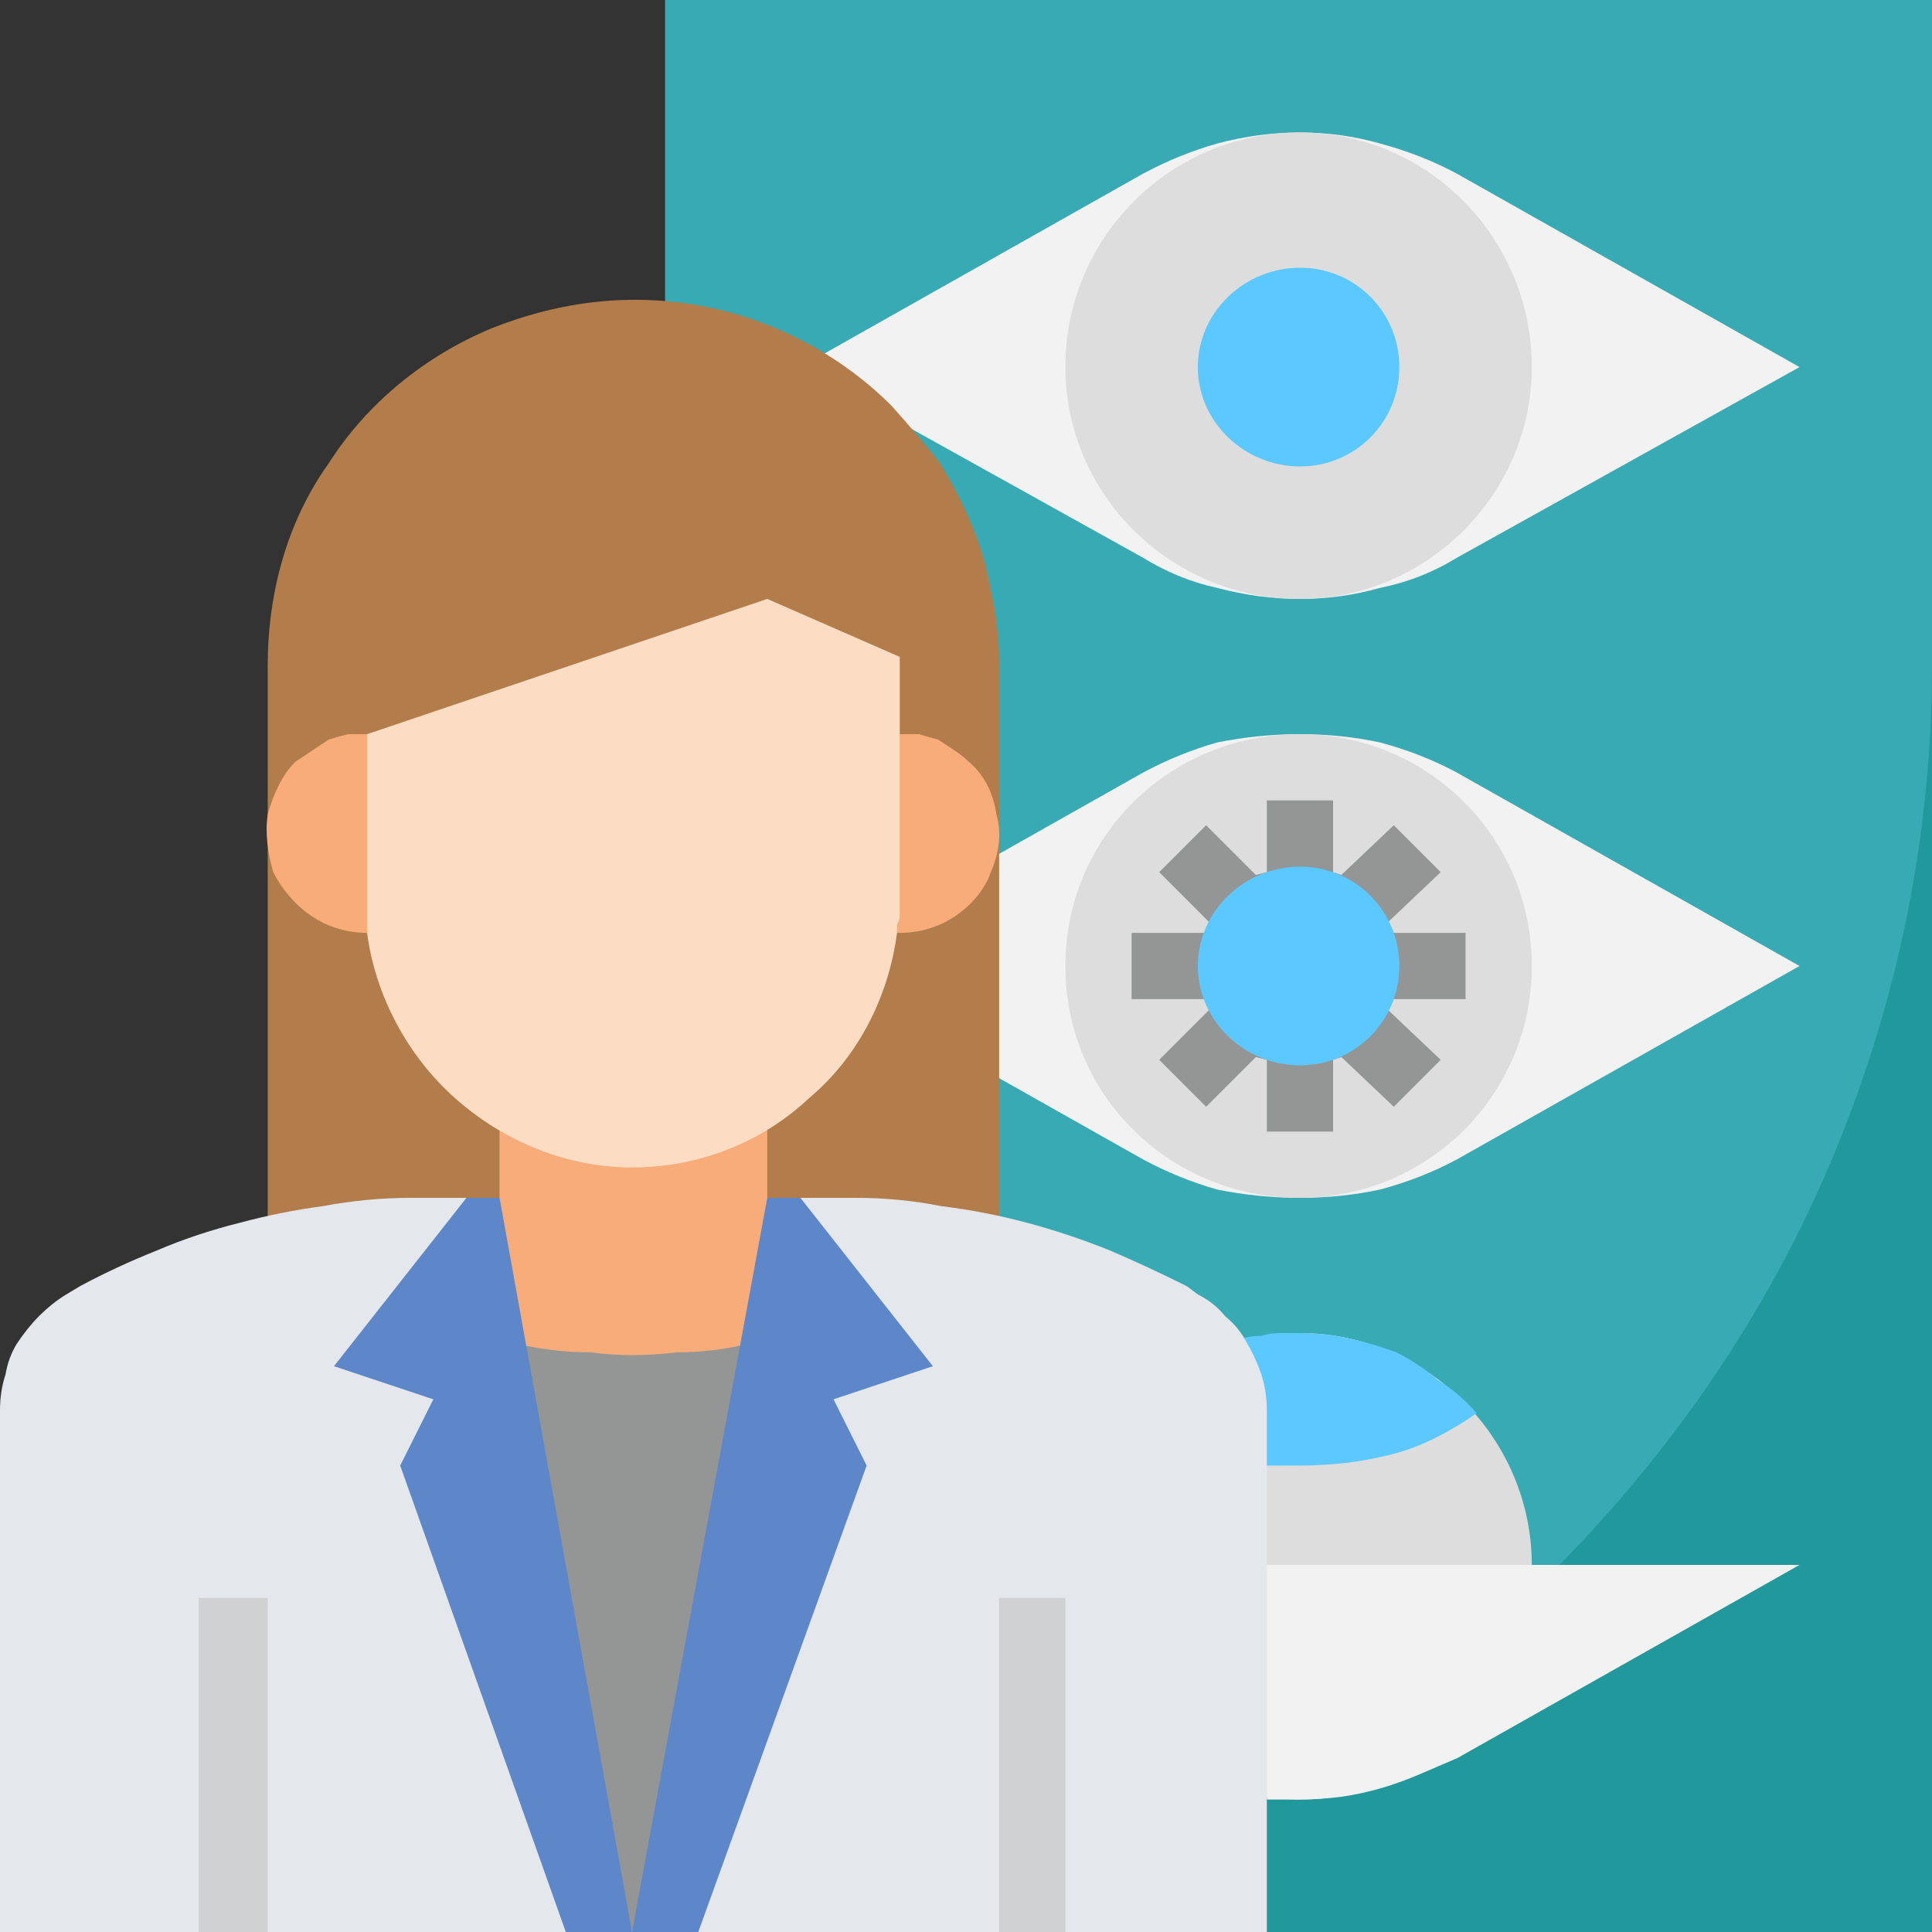 <svg version="1.2" xmlns="http://www.w3.org/2000/svg" viewBox="0 0 70 70" width="70" height="70"><rect x="0" y="0" width="70" height="70" fill="#333333" stroke="none"/><style>.a{fill:#21989b}.b{fill:#37aab4}.c{fill:#ddd}.d{fill:#f2f2f2}.e{fill:#5bc8ff}.f{fill:#949595}.g{fill:#b27c4b}.h{fill:#e4e7ec}.i{fill:#f7ac79}.j{fill:#fcddc4}.k{fill:#5e87ca}.l{fill:#cfd1d3}</style><path fill-rule="evenodd" class="a" d="m70 0v70h-45.9v-70z"/><path class="b" d="m24.1 0h45.9v24.1c0 6.1-1.2 12-3.5 17.6-2.3 5.6-5.7 10.6-9.9 14.9-4.3 4.2-9.3 7.6-14.9 9.9-5.6 2.3-11.5 3.5-17.6 3.5z"/><path fill-rule="evenodd" class="c" d="m47.1 65.2c-4.7 0-8.5-3.8-8.5-8.5 0-4.6 3.8-8.4 8.5-8.4 4.6 0 8.4 3.8 8.4 8.4 0 4.7-3.8 8.5-8.4 8.5z"/><path class="d" d="m45.9 56.7h19.3l-12.4 7q-0.7 0.3-1.4 0.6-0.7 0.3-1.4 0.5-0.7 0.2-1.4 0.3-0.8 0.1-1.5 0.1-0.1 0-0.2 0-0.2 0-0.3 0-0.1 0-0.2 0-0.1 0-0.2 0h-0.3"/><path class="e" d="m45.9 53.1q0.1 0 0.3 0 0.1 0 0.3 0 0.1 0 0.3 0 0.1 0 0.3 0 0.8 0 1.7-0.1 0.8-0.1 1.6-0.3 0.8-0.2 1.6-0.6 0.8-0.4 1.5-0.9-0.6-0.7-1.4-1.2-0.7-0.6-1.5-1-0.8-0.3-1.7-0.5-0.9-0.2-1.8-0.2-0.4 0-0.7 0-0.4 0-0.7 0.1-0.4 0-0.7 0.1-0.4 0.1-0.7 0.2"/><path class="d" d="m41.4 6.3l-12.4 7 12.4 6.9q1.3 0.8 2.7 1.1 1.5 0.4 3 0.4 1.5 0 2.9-0.4 1.5-0.3 2.8-1.1l12.4-6.9-12.4-7q-1.3-0.7-2.8-1.1-1.4-0.4-2.9-0.4-1.5 0-3 0.4-1.4 0.4-2.7 1.1z"/><path class="d" d="m41.4 28l-12.4 7 12.4 7q1.3 0.7 2.7 1.1 1.5 0.3 3 0.3 1.5 0 2.9-0.3 1.5-0.4 2.8-1.1l12.4-7-12.4-7q-1.3-0.7-2.8-1.1-1.4-0.3-2.9-0.3-1.5 0-3 0.3-1.4 0.4-2.7 1.1z"/><path fill-rule="evenodd" class="c" d="m47.1 21.7c-4.7 0-8.5-3.8-8.5-8.4 0-4.7 3.8-8.5 8.5-8.5 4.6 0 8.4 3.8 8.4 8.5 0 4.6-3.8 8.4-8.4 8.4z"/><path fill-rule="evenodd" class="e" d="m47.1 16.9c-2 0-3.7-1.6-3.7-3.6 0-2 1.7-3.6 3.7-3.6 2 0 3.6 1.6 3.6 3.6 0 2-1.6 3.6-3.6 3.6z"/><path fill-rule="evenodd" class="c" d="m47.1 43.4c-4.7 0-8.5-3.7-8.5-8.4 0-4.7 3.8-8.4 8.5-8.4 4.6 0 8.4 3.7 8.4 8.4 0 4.7-3.8 8.4-8.4 8.4z"/><path class="f" d="m43.8 36.6l-1.8 1.8 1.7 1.7 1.8-1.8 0.4 0.1v2.6h2.4v-2.6l0.3-0.1 1.9 1.8 1.7-1.7-1.9-1.8 0.2-0.4h2.6v-2.4h-2.6l-0.2-0.4 1.9-1.8-1.7-1.7-1.9 1.8-0.3-0.1v-2.6h-2.4v2.6l-0.4 0.1-1.8-1.8-1.7 1.7 1.8 1.8-0.1 0.4h-2.7v2.4h2.7zm3.2-2.8c0.5 0 1 0.3 1.1 0.8 0.2 0.4 0.1 1-0.2 1.3-0.4 0.3-0.9 0.5-1.3 0.3-0.5-0.2-0.8-0.7-0.8-1.2q0-0.2 0.1-0.4 0.1-0.2 0.3-0.4 0.1-0.2 0.4-0.3 0.2-0.1 0.4-0.1z"/><path fill-rule="evenodd" class="e" d="m47.1 38.6c-2 0-3.7-1.6-3.7-3.6 0-2 1.7-3.6 3.7-3.6 2 0 3.6 1.6 3.6 3.6 0 2-1.6 3.6-3.6 3.6z"/><path class="g" d="m32.3 14.7c-1.8-1.8-4.2-3.1-6.8-3.6-2.6-0.5-5.2-0.2-7.7 0.8-2.4 1-4.5 2.7-5.9 4.9-1.5 2.1-2.2 4.7-2.2 7.3v23h26.5v-23.1q0-1.3-0.3-2.6-0.2-1.2-0.7-2.4-0.5-1.2-1.2-2.3-0.8-1-1.7-2z"/><path class="h" d="m43.4 46.9l-0.4-0.3q-1.4-0.7-2.8-1.3-1.5-0.6-3-1-1.5-0.4-3.1-0.6-1.5-0.3-3.1-0.3h-16.1q-1.6 0-3.2 0.3-1.5 0.2-3 0.6-1.6 0.4-3 1-1.5 0.6-2.8 1.3l-0.5 0.3q-0.5 0.3-1 0.8-0.4 0.4-0.8 1-0.3 0.5-0.4 1.1-0.2 0.6-0.2 1.3v18.9h45.9v-18.9q0-0.7-0.2-1.3-0.2-0.6-0.5-1.1-0.3-0.6-0.8-1-0.4-0.5-1-0.8z"/><path fill-rule="evenodd" class="i" d="m27.8 37.4v15.7h-9.7v-15.7z"/><path class="i" d="m10.7 27.6c-0.5 0.5-0.8 1.2-1 1.9-0.1 0.7 0 1.4 0.2 2.1 0.3 0.6 0.8 1.2 1.4 1.6 0.6 0.4 1.3 0.6 2 0.6h1.2v-7.2h-1.2q-0.4 0-0.7 0-0.4 0.1-0.7 0.2-0.3 0.2-0.6 0.4-0.3 0.2-0.6 0.4z"/><path class="i" d="m35.1 27.6q-0.2-0.2-0.5-0.4-0.3-0.2-0.6-0.4-0.4-0.1-0.7-0.2-0.4 0-0.7 0h-1.2v7.2h1.2c0.7 0 1.4-0.2 2-0.6 0.6-0.4 1.1-1 1.3-1.6 0.3-0.7 0.4-1.4 0.2-2.1-0.1-0.7-0.4-1.4-1-1.9z"/><path class="j" d="m32.6 23.8l-4.8-2.1-14.5 4.9v6q0 0.1 0 0.3 0 0.1 0 0.3 0 0.1 0 0.3 0 0.1 0 0.3c0.3 2.3 1.5 4.5 3.2 6 1.8 1.6 4.1 2.5 6.4 2.5 2.4 0 4.7-0.9 6.4-2.5 1.8-1.5 2.9-3.7 3.2-6q0-0.2 0-0.3 0.1-0.2 0.1-0.3 0-0.2 0-0.3 0-0.2 0-0.3z"/><path class="f" d="m22.9 49.1q-0.7 0-1.5-0.1-0.8 0-1.5-0.1-0.8-0.1-1.5-0.3-0.8-0.1-1.5-0.3l6 21.7 6.1-21.7q-0.8 0.2-1.5 0.3-0.8 0.2-1.5 0.3-0.8 0.1-1.5 0.1-0.8 0.1-1.6 0.1z"/><path class="k" d="m25.3 70l6.1-16.9-1.2-2.4 3.6-1.2-4.8-6.1h-1.2l-4.9 26.6-4.8-26.6h-1.2l-4.8 6.1 3.6 1.2-1.2 2.4 6 16.9"/><path fill-rule="evenodd" class="l" d="m9.7 57.9v12.1h-2.5v-12.1z"/><path fill-rule="evenodd" class="l" d="m38.6 57.9v12.1h-2.4v-12.1z"/></svg>